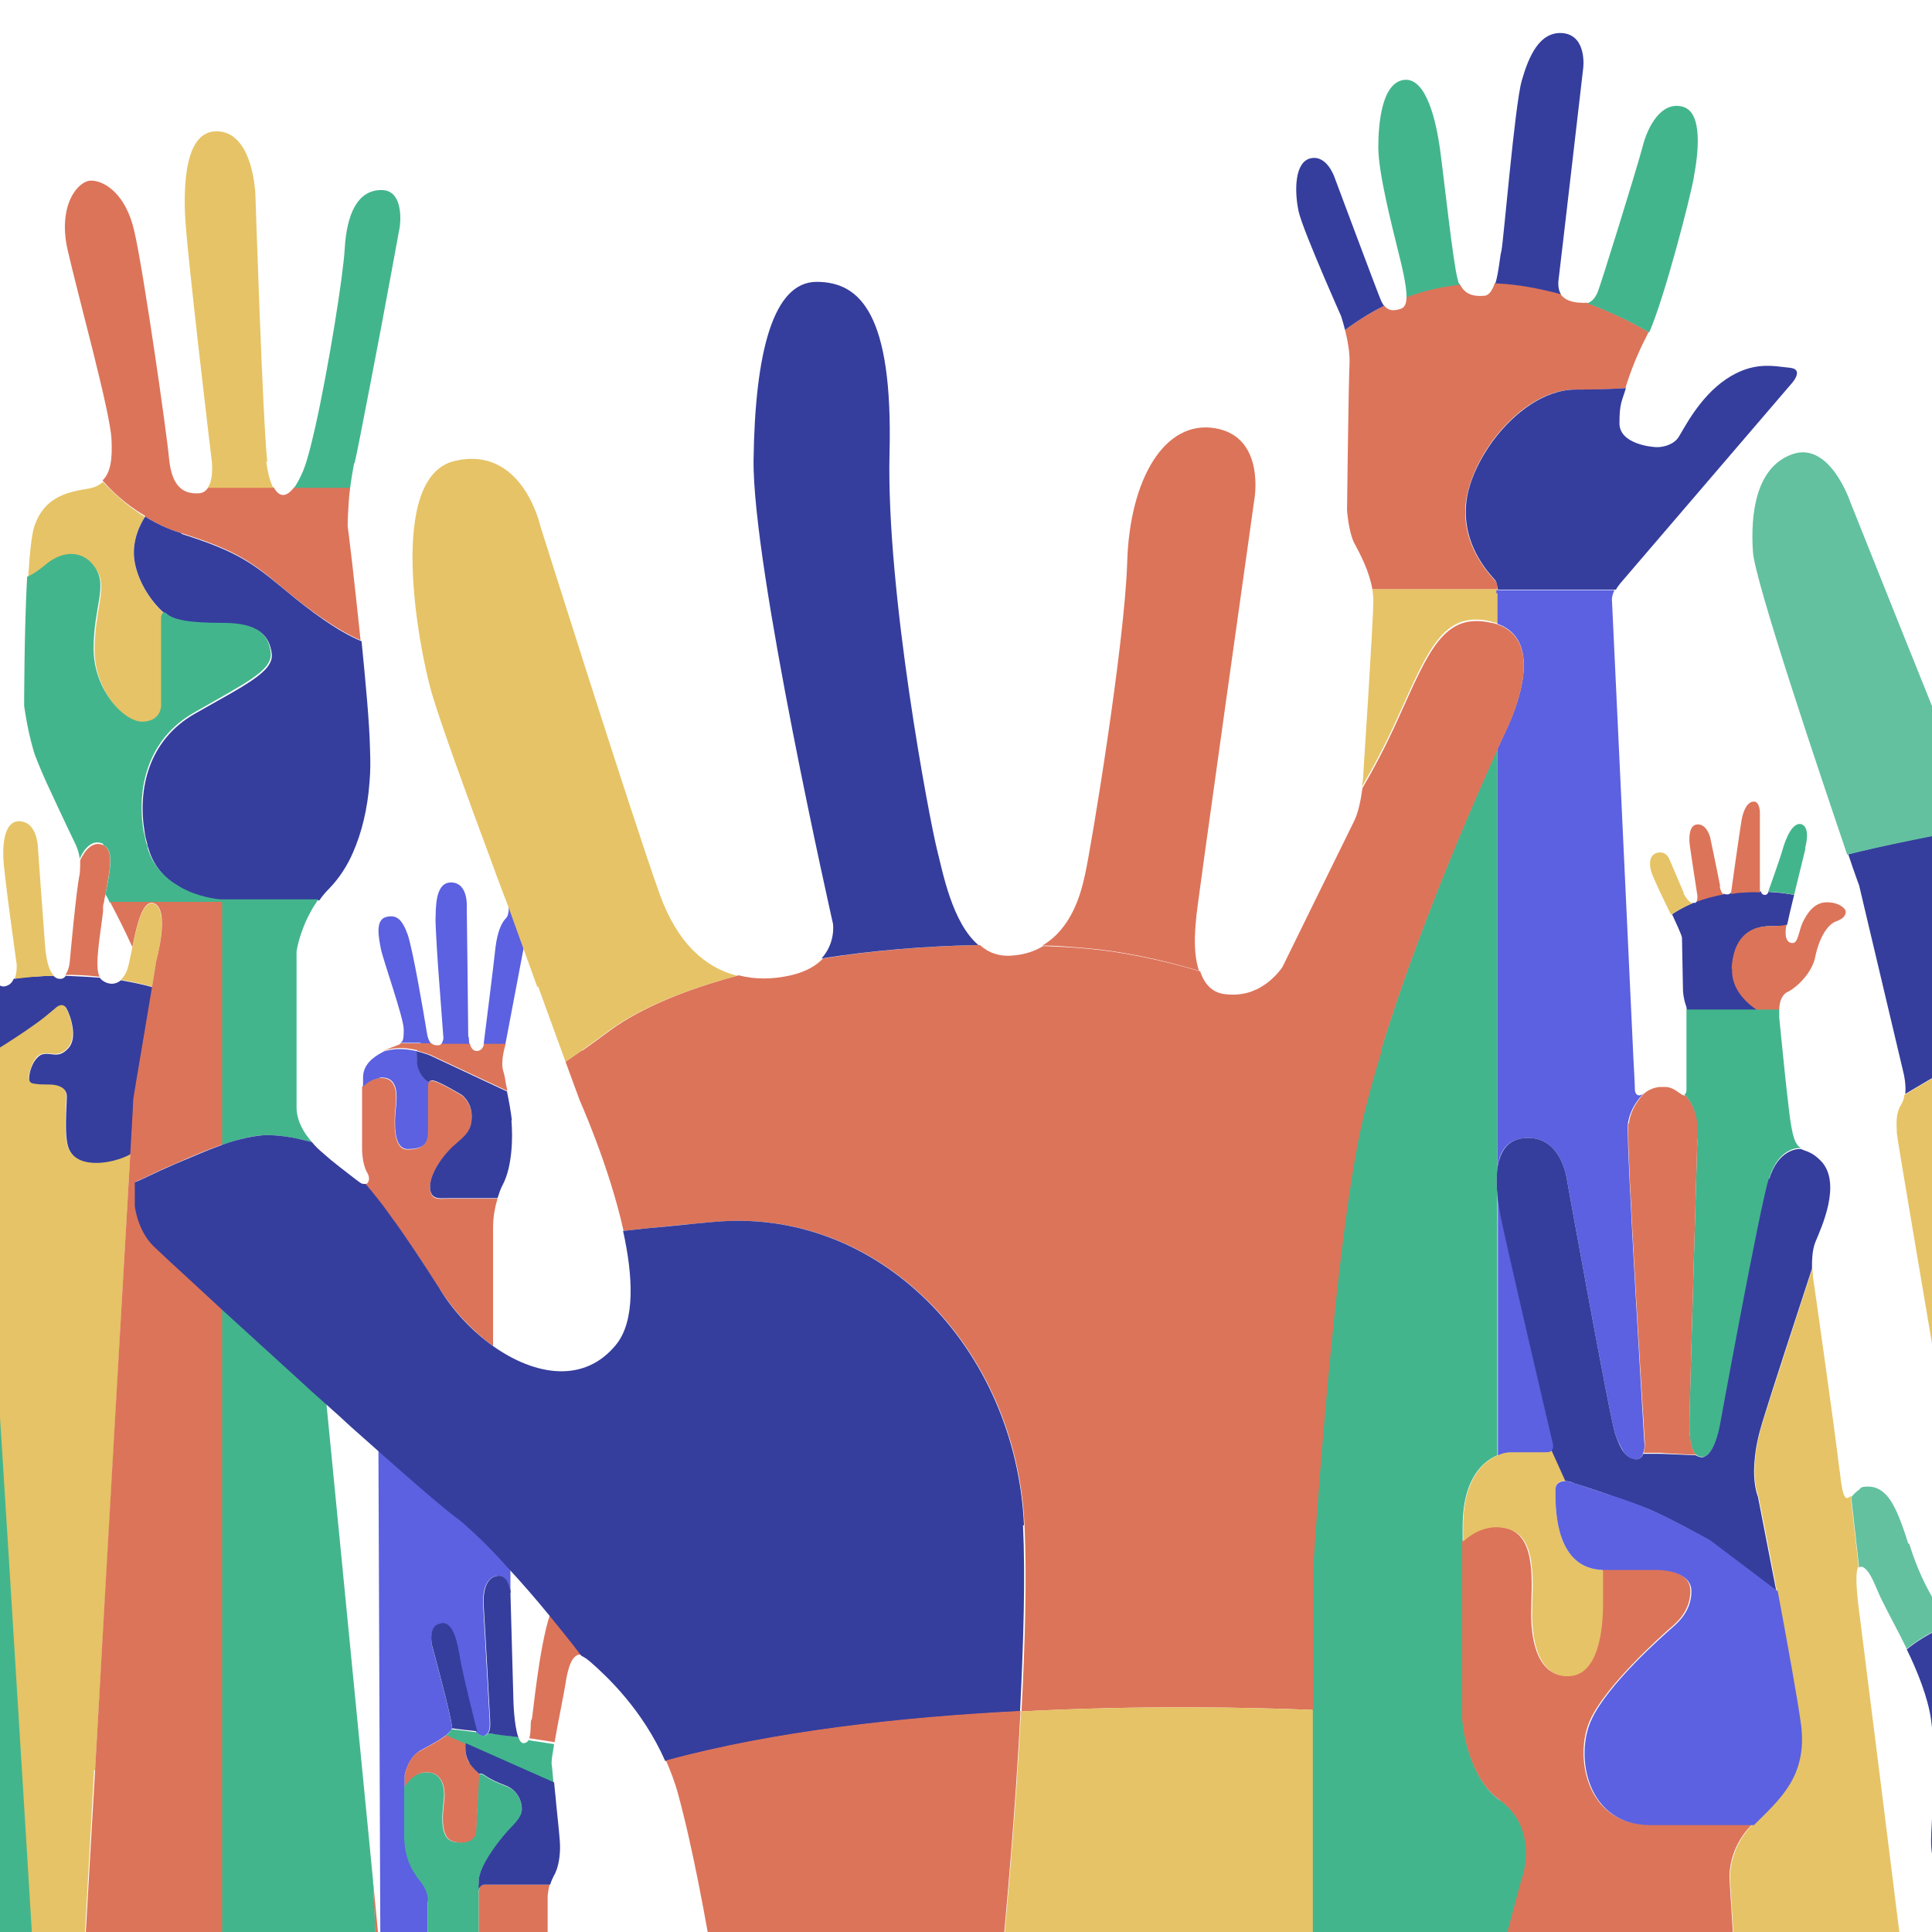 <?xml version="1.0" encoding="UTF-8"?> <svg xmlns="http://www.w3.org/2000/svg" width="756" height="756" viewBox="0 0 756 756" fill="none"><path d="M37.213 692.803C41.873 612.973 48.281 498.18 50.999 451.369C47.31 453.506 40.903 454.866 37.602 454.866C34.301 454.866 28.67 453.894 26.728 449.233C24.787 444.571 25.951 432.528 25.951 428.838C25.951 425.148 22.068 424.176 18.961 424.176C15.855 424.176 15.661 424.176 14.107 423.982C12.554 423.788 11.195 423.205 11.195 421.846C11.195 420.486 12.165 416.795 13.719 414.465C14.495 413.299 15.466 412.522 16.631 412.328C20.126 411.551 22.845 414.076 26.534 409.997C30.417 405.724 27.311 396.983 25.757 394.264C24.204 391.545 21.291 394.458 21.291 394.458C18.961 396.595 16.243 398.732 13.136 400.868C3.622 407.861 -8.222 414.853 -12.3 416.99C-9.581 436.607 -6.086 472.152 -4.921 483.807C-3.756 496.626 9.835 715.723 13.331 773.217H32.359C32.359 772.051 32.359 770.497 32.553 768.555C33.33 755.541 34.883 727.377 36.825 692.609L37.213 692.803Z" fill="#E6C366"></path><path d="M586.906 704.457C573.703 694.939 572.343 672.797 572.343 672.797V597.434C572.343 578.204 580.693 571.6 585.935 569.464V467.49C585.547 464.188 585.547 460.498 585.935 457.002V293.067C576.615 313.462 554.286 365.129 540.306 410.968C536.034 424.759 532.539 438.161 530.403 450.009C520.306 505.755 513.51 612.778 513.51 612.778V773.022H585.547C590.013 756.318 595.255 736.894 596.032 733.981C597.585 728.931 600.11 713.78 586.906 704.263V704.457Z" fill="#43B58D"></path><path d="M583.605 243.344C584.382 243.344 585.159 243.732 585.935 243.927V231.884C585.935 231.884 585.935 231.301 585.935 230.524H537.005C537.199 232.078 537.393 233.438 537.393 234.992C537.393 243.15 533.51 302.003 533.51 302.003C533.51 302.003 533.51 304.528 532.927 307.83C537.005 300.837 542.053 291.514 547.102 280.248C558.946 254.027 564.771 238.876 583.411 243.15L583.605 243.344Z" fill="#E6C366"></path><path d="M585.159 227.416C584.382 226.057 571.955 214.985 573.508 197.31C574.285 189.735 578.169 180.411 584.188 172.253C592.343 161.376 603.993 152.441 616.42 152.441C628.847 152.441 630.594 152.247 636.031 151.859C637.973 145.449 640.885 138.068 644.38 131.464C644.574 131.076 644.768 130.493 645.157 129.91C639.914 126.802 631.371 122.335 620.886 118.45C620.303 118.45 619.527 118.645 618.75 118.45C616.42 118.45 612.342 117.868 610.595 114.954C602.634 112.818 594.09 111.069 584.964 110.681C583.994 113.4 582.829 115.537 580.887 115.731C576.421 116.12 573.12 115.148 571.178 111.069C563.606 111.846 556.616 113.594 550.402 115.925C550.402 118.45 549.82 120.198 548.266 120.781C544.966 121.947 543.024 121.364 541.665 119.616C539.335 120.781 537.199 121.947 535.257 123.112C531.956 125.054 528.85 127.191 526.325 129.133C527.296 133.018 528.267 138.068 528.073 142.341C527.684 149.916 527.102 199.64 527.102 199.64C527.102 199.64 527.685 208.575 530.209 213.043C532.345 216.927 535.84 223.726 537.005 230.524H585.935C585.935 229.358 585.741 227.999 585.159 227.222V227.416Z" fill="#DC745A"></path><path d="M662.826 69.115C664.38 60.958 666.71 43.865 658.36 41.728C650.205 39.592 644.768 49.109 642.633 57.85C640.303 66.59 626.322 111.653 625.157 114.372C624.186 116.509 623.022 118.063 621.08 118.645C631.565 122.53 640.108 126.997 645.351 130.105C651.37 116.314 661.467 77.273 662.826 69.31V69.115Z" fill="#43B58D"></path><path d="M609.818 109.904C610.789 102.135 619.526 26.577 619.526 26.577C619.526 26.577 621.08 14.146 611.76 12.981C602.44 12.009 598.168 22.11 595.449 31.627C592.731 41.145 588.265 95.336 587.489 98.25C586.906 100.192 586.518 106.408 585.158 110.875C594.284 111.264 602.828 113.012 610.789 115.148C610.012 113.789 609.624 112.235 609.818 109.71V109.904Z" fill="#353E9D"></path><path d="M570.402 109.321C568.654 103.494 564.771 67.367 563.412 57.849C562.052 48.331 558.363 30.462 549.626 31.239C540.888 32.016 539.335 47.749 539.335 57.655C539.335 67.561 544.577 87.955 546.907 97.473C548.461 103.688 550.402 111.458 550.402 116.314C556.616 113.983 563.606 112.235 571.178 111.458C570.79 110.875 570.596 110.098 570.402 109.321Z" fill="#43B58D"></path><path d="M541.665 119.81C541.276 119.227 540.888 118.645 540.5 117.868C539.141 114.76 522.248 69.503 522.248 69.503C522.248 69.503 519.335 60.569 512.928 61.928C506.52 63.288 506.52 74.748 508.073 82.323C508.85 86.402 513.899 98.444 518.17 108.545C521.665 116.702 524.772 123.695 524.772 123.695C524.772 123.695 525.549 126.026 526.325 129.133C528.85 127.191 531.762 125.249 535.257 123.112C537.199 121.947 539.335 120.781 541.665 119.616V119.81Z" fill="#353E9D"></path><path d="M585.935 232.077V244.12C601.663 249.559 596.809 270.342 588.654 287.24C587.877 288.794 587.1 290.736 585.935 293.067V457.002C586.712 450.98 589.43 445.93 596.42 445.347C610.983 443.988 613.119 461.469 613.119 461.469C613.119 461.469 630.206 556.45 632.148 561.5C633.118 564.025 634.283 566.356 635.448 568.298C636.808 570.046 638.361 571.212 640.303 571.017C641.856 571.017 642.633 569.852 643.021 568.492C643.798 566.55 643.409 564.025 643.409 564.025C643.409 564.025 636.225 446.901 637.002 439.715C637.973 432.528 643.215 427.866 643.215 427.866C640.885 429.614 639.72 428.061 639.72 426.118C639.72 424.176 639.526 421.262 639.138 413.687C637.196 371.344 630.788 235.379 630.788 235.379C630.788 235.379 630.4 233.631 631.759 230.912H585.547C585.547 231.689 585.547 232.272 585.547 232.272L585.935 232.077Z" fill="#5B61E0"></path><path d="M584.382 172.253C578.363 180.411 574.285 189.734 573.702 197.31C572.149 214.985 584.576 226.056 585.353 227.416C585.741 228.193 585.935 229.747 586.129 230.718H632.342C632.73 229.941 633.312 229.164 634.089 228.193C637.584 224.114 700.689 150.499 700.689 150.499C700.689 150.499 706.514 144.478 700.301 143.895C694.087 143.312 686.126 141.176 675.447 148.362C664.768 155.549 658.749 168.174 656.807 171.088C654.865 174.001 650.982 174.973 648.458 174.973C645.933 174.973 633.701 173.613 633.701 165.649C633.701 157.686 634.672 157.103 636.225 151.859C630.788 152.247 624.187 152.441 616.614 152.441C604.381 152.441 592.537 161.376 584.382 172.253Z" fill="#353E9D"></path><path d="M604.769 568.492C606.129 568.492 606.905 568.104 607.294 567.715C607.294 567.715 607.488 567.327 607.682 567.327C608.265 566.162 607.682 564.608 607.682 564.608C607.682 564.608 588.071 481.087 587.1 474.677C586.906 473.123 586.518 470.598 586.129 467.684V569.658C588.653 568.687 590.595 568.492 590.595 568.492H604.769Z" fill="#5B61E0"></path><path d="M171.967 504.201C177.598 513.136 184.976 520.906 192.937 526.733V481.282C192.937 479.339 192.937 476.426 193.714 472.929C193.908 471.764 194.296 470.404 194.685 469.045H174.879C172.161 469.045 168.278 470.016 168.278 464.577C168.278 459.139 173.326 452.146 177.792 448.262C182.258 444.377 184.588 442.629 184.588 436.996C184.588 431.363 180.705 428.644 180.705 428.644C180.705 428.644 172.355 423.594 169.637 423.011C168.472 422.817 167.889 423.011 167.695 423.594C167.307 424.177 167.307 425.148 167.307 425.148V442.435C167.307 447.485 165.753 449.816 159.346 449.816C152.938 449.816 154.492 435.831 154.88 432.334C155.074 429.032 155.657 422.234 149.832 421.846C149.443 421.846 148.861 421.846 148.278 421.846C145.172 422.234 143.036 423.788 141.677 425.342V449.621C141.677 449.621 141.677 455.448 143.618 458.75C144.977 460.887 144.395 463.024 143.036 463.412C146.142 467.102 149.249 471.181 152.744 475.843C158.763 484.001 165.171 493.518 171.967 504.396V504.201Z" fill="#DC745A"></path><path d="M163.229 411.163C166.142 411.94 168.277 412.717 168.277 412.717L198.568 426.896C198.179 425.148 197.791 423.4 197.597 421.846C197.403 420.68 197.014 419.515 196.82 418.738C195.849 414.853 197.791 408.832 197.791 408.832V408.249H189.442C189.248 409.415 188.665 410.774 187.306 411.163C185.753 411.551 184.393 410.774 183.811 408.249H172.937C172.549 408.638 172.161 409.026 171.578 409.026C170.607 409.026 169.637 409.026 168.86 408.249H164.782C164.782 408.249 164.782 408.249 164.588 408.249H156.821C156.433 408.638 156.045 408.832 155.462 409.026C154.686 409.415 152.55 409.997 150.22 411.163C150.608 411.163 150.996 410.969 151.385 410.774C155.656 409.609 160.122 410.192 163.423 410.969L163.229 411.163Z" fill="#DC745A"></path><path d="M204.976 370.568L198.956 353.864C198.956 353.864 199.539 357.748 197.985 359.302C196.238 361.05 194.685 364.546 193.908 370.568C193.325 376.395 189.442 407.084 189.442 407.084C189.442 407.084 189.442 407.667 189.248 408.444H197.791L204.976 370.568Z" fill="#5B61E0"></path><path d="M164.588 408.249H164.976H168.666C167.889 407.472 167.306 406.112 166.918 403.393C165.947 397.372 161.676 372.121 159.54 365.711C157.21 359.301 154.88 357.748 150.802 358.913C146.725 360.273 148.278 367.265 149.055 371.344C149.831 375.423 157.986 398.343 157.986 402.81C157.986 407.278 157.598 407.472 156.627 408.055H164.394H164.588V408.249Z" fill="#5B61E0"></path><path d="M183.229 405.724C183.229 401.063 182.646 355.223 182.646 355.223C182.646 355.223 183.423 345.705 176.821 345.317C170.025 344.929 170.607 355.806 170.413 359.885C170.413 361.439 170.802 369.208 171.384 377.754C172.355 390.962 173.52 406.307 173.52 406.307C173.52 406.307 173.326 407.666 172.743 408.443H183.617C183.617 407.666 183.423 406.695 183.423 405.724H183.229Z" fill="#5B61E0"></path><path d="M148.472 421.651C149.055 421.651 149.637 421.651 150.026 421.651C155.851 422.04 155.268 428.838 155.074 432.14C154.686 435.636 152.938 449.621 159.54 449.621C166.142 449.621 167.501 447.29 167.501 442.24V424.953C167.501 424.953 167.501 423.982 167.889 423.399C166.142 422.623 164.006 420.68 163.423 416.407C163.035 414.076 163.035 412.522 163.229 411.357C159.928 410.58 155.462 409.997 151.191 411.163C150.802 411.163 150.414 411.357 150.026 411.551C150.026 411.551 149.831 411.551 149.637 411.745C145.948 413.688 142.065 416.601 142.065 421.651V425.342C143.424 423.788 145.56 422.234 148.666 421.846L148.472 421.651Z" fill="#5B61E0"></path><path d="M200.316 438.549C199.927 435.053 199.151 430.78 198.374 427.089L168.083 412.91C168.083 412.91 166.142 412.133 163.035 411.356C163.035 412.522 163.035 414.27 163.229 416.406C164.006 420.68 166.142 422.622 167.695 423.399C168.083 423.01 168.666 422.622 169.637 422.816C172.355 423.399 180.704 428.449 180.704 428.449C180.704 428.449 184.588 431.168 184.588 436.801C184.588 442.434 182.258 444.182 177.792 448.067C173.326 451.951 168.278 459.138 168.278 464.382C168.278 469.627 172.161 468.85 174.879 468.85H194.685C195.267 467.102 195.85 465.159 196.821 463.411C200.51 456.225 200.704 444.959 200.121 438.355L200.316 438.549Z" fill="#353E9D"></path><path d="M227.499 411.162C225.363 412.716 223.227 414.076 221.286 415.435L226.917 430.78C226.917 430.78 238.373 456.225 244.004 481.67C247.304 481.281 250.799 480.893 254.683 480.504C261.867 479.727 270.022 478.95 279.148 478.173C344.195 471.958 397.785 527.703 400.892 596.851C401.863 617.051 401.086 643.079 399.727 669.689C447.299 667.164 490.016 668.135 513.899 669.106V612.972C513.899 612.972 520.695 505.755 530.791 450.203C532.927 438.355 536.422 424.953 540.694 411.162C530.015 405.141 512.345 395.623 490.987 387.466C487.88 388.825 483.997 389.602 479.337 389.019C474.094 388.437 471.181 384.746 469.628 380.085C454.483 375.617 438.367 372.121 422.251 370.956C417.591 370.567 412.931 370.373 408.271 370.179C404.97 372.121 401.281 373.481 396.62 373.869C391.184 374.452 386.912 372.898 383.417 369.79C362.835 370.179 341.865 371.927 322.06 375.035C319.535 377.754 315.458 380.279 309.439 381.639C302.643 383.192 295.653 383.387 289.051 381.639C268.663 387.077 250.994 394.264 238.761 403.199C234.878 406.112 231.383 408.637 228.082 410.968L227.499 411.162Z" fill="#DC745A"></path><path d="M399.533 669.689C397.591 707.565 394.096 746.995 391.572 773.411H513.704V669.107C489.822 668.136 447.104 667.164 399.533 669.689Z" fill="#E6C366"></path><path d="M-12.106 417.184C-12.882 411.94 -13.465 407.861 -14.047 405.724C-14.63 403.199 -15.406 400.091 -16.377 396.595C-17.154 393.681 -17.931 390.574 -18.901 387.466C-21.232 379.114 -23.562 370.956 -24.532 368.431C-26.28 363.769 -28.804 355.806 -28.804 348.23C-28.804 340.655 -22.785 341.821 -20.455 344.346C-20.067 344.734 -19.678 345.511 -19.096 346.677C-16.766 351.144 -12.688 360.079 -10.941 363.964C-11.717 359.885 -12.3 355.417 -12.3 353.863C-12.3 352.309 -14.241 315.016 -14.824 301.808C-14.824 298.895 -15.018 297.341 -15.018 297.341C-15.018 297.341 -14.824 294.816 -13.853 292.485H-42.202V332.109L-43.949 499.734L-44.726 572.572V575.485C-33.658 592.578 -19.678 614.527 -18.707 625.598C-17.154 641.137 -52.687 707.177 -59.094 720.19C-59.289 720.773 -59.677 721.162 -59.677 721.55C-62.395 727.571 -62.007 755.347 -61.619 771.663C-61.619 772.245 -61.619 772.828 -61.619 773.411H13.525C10.03 715.917 -3.368 496.82 -4.727 484.001C-5.892 472.347 -9.387 436.802 -12.106 417.184Z" fill="#43B58D"></path><path d="M-18.901 387.466C-18.125 390.574 -17.154 393.681 -16.377 396.595C-15.406 400.091 -14.63 403.199 -14.047 405.724C-13.465 407.861 -12.882 411.939 -12.106 417.184C-8.028 414.853 3.816 407.861 13.331 401.062C16.437 398.926 19.156 396.595 21.486 394.653C21.486 394.653 24.204 391.739 25.952 394.458C27.505 397.178 30.612 406.112 26.728 410.191C22.845 414.465 20.321 411.745 16.826 412.522C15.661 412.716 14.69 413.688 13.913 414.659C12.165 416.99 11.389 420.292 11.389 422.04C11.389 423.788 12.554 423.982 14.301 424.176C15.855 424.371 17.602 424.371 19.156 424.371C22.262 424.371 26.146 425.342 26.146 429.032C26.146 432.723 24.981 444.765 26.922 449.427C28.864 454.089 33.718 455.06 37.796 455.06C41.873 455.06 47.504 453.7 51.194 451.563C51.97 438.161 52.358 430.392 52.358 430.392C52.358 430.003 57.019 401.645 59.737 386.301C55.659 385.135 51.582 384.358 47.31 383.581C44.98 385.524 42.068 385.329 39.737 383.387C39.543 383.193 39.349 382.998 39.155 382.61C34.689 382.222 30.223 382.027 25.757 381.833C25.175 382.61 24.398 383.193 23.233 382.998C22.262 382.998 21.486 382.416 20.903 381.833C18.185 381.833 15.466 382.027 12.748 382.222C10.224 382.222 7.7 382.61 5.37 382.998C4.787 384.358 3.816 385.524 2.069 385.912C0.71 386.3 -0.65 385.524 -2.009 383.97C-8.416 384.941 -13.465 386.106 -17.154 387.077C-17.931 387.077 -18.513 387.466 -19.096 387.66L-18.901 387.466Z" fill="#353E9D"></path><path d="M40.32 356.777C40.32 356.388 40.32 356 40.32 355.611C40.32 354.834 40.32 353.863 40.708 353.086C40.708 352.115 41.097 350.95 41.291 349.978C42.65 341.821 44.98 332.886 40.514 330.749C36.243 328.807 33.136 332.886 31.388 336.576C31.388 338.13 31.388 340.072 31.194 342.015C29.835 347.842 27.311 376.2 27.311 376.2C27.311 376.2 27.117 379.502 25.563 381.444C29.835 381.444 34.301 381.639 38.961 382.221C36.825 378.142 39.349 365.323 40.32 356.777Z" fill="#DC745A"></path><path d="M20.903 381.639C18.961 379.502 17.991 375.035 17.602 369.596C17.02 362.409 14.884 332.303 14.884 332.303C14.884 332.303 14.884 325.505 11.195 322.591C10.418 322.009 9.447 321.62 8.476 321.426C2.069 320.455 1.098 329.001 1.292 335.411C1.486 341.82 6.535 377.365 6.535 377.365C6.535 377.365 6.729 380.473 5.758 382.998C8.088 382.804 10.612 382.416 13.136 382.221C15.661 382.027 18.379 381.833 21.291 381.833L20.903 381.639Z" fill="#E6C366"></path><path d="M47.116 383.387C51.194 383.97 55.271 384.941 59.543 386.107C60.514 380.28 61.096 376.395 61.096 376.395C61.096 376.395 66.533 356.195 60.319 353.669C55.854 351.921 53.523 362.41 51.776 370.762C50.999 374.453 50.417 377.56 49.834 379.308C49.252 381.056 48.281 382.416 47.31 383.387H47.116Z" fill="#E6C366"></path><path d="M187.695 738.837C187.5 739.226 187.306 739.808 187.306 740.78C187.306 740.78 187.306 741.168 187.306 741.556C187.306 745.635 187.306 762.145 187.306 773.411H214.296V742.528C214.296 742.528 214.296 740.197 215.072 737.478H189.248C189.248 737.478 188.083 737.477 187.5 738.643L187.695 738.837Z" fill="#DC745A"></path><path d="M207.888 672.991C207.5 673.574 207.888 677.847 207.111 680.178L212.16 680.955L217.014 681.732C218.373 673.768 220.703 662.697 221.286 658.812C222.062 653.568 223.81 645.993 228.082 647.741C223.81 642.302 219.538 636.864 215.266 631.619C210.801 645.022 208.471 672.02 208.082 672.797L207.888 672.991Z" fill="#DC745A"></path><path d="M167.501 744.082C167.501 744.082 168.083 742.139 166.53 739.031C166.142 738.06 165.365 737.089 164.588 735.924C160.705 730.874 158.375 725.823 158.375 718.248V694.552C158.375 694.552 159.54 688.336 163.812 685.423C163.812 685.423 164.2 685.228 164.394 685.034C167.501 683.286 171.773 681.149 174.491 679.013C175.656 678.042 176.433 677.265 176.821 676.488C176.821 676.293 176.821 675.905 176.821 675.711C176.821 672.603 169.054 644.051 169.054 644.051C169.054 644.051 167.501 635.893 172.355 635.504C176.044 635.116 178.18 639.777 179.345 647.547C180.704 655.316 186.141 677.07 186.335 677.847C186.335 677.847 188.471 680.178 190.219 678.819C190.219 678.819 190.607 678.43 190.801 678.236C191.966 676.682 191.578 673.574 191.578 672.797C191.578 672.02 189.054 627.929 189.054 627.929C189.054 627.929 188.277 618.606 193.519 616.858C197.791 615.498 199.345 619.965 199.733 623.267V613.944C194.296 608.311 189.636 603.455 185.753 599.765C183.034 597.24 180.704 595.103 178.763 593.744C175.073 591.024 167.501 584.615 157.986 576.263C154.88 573.543 151.579 570.63 148.084 567.522L148.861 768.167L149.443 773.411H167.307V744.082H167.501Z" fill="#5B61E0"></path><path d="M187.306 741.556C187.306 741.168 187.306 740.779 187.306 740.779C187.306 740.003 187.306 739.226 187.695 738.837C187.5 738.06 187.306 737.283 187.306 736.506C187.306 730.485 195.073 720.968 197.597 717.86C200.121 714.946 204.199 712.033 204.199 708.148C204.199 704.263 202.063 700.379 198.18 699.019C194.296 697.465 191.966 696.494 189.83 694.94C188.471 693.969 187.695 694.163 187.5 694.357L187.306 694.552C187.306 694.552 186.53 714.169 186.141 716.889C185.947 719.414 182.84 721.939 177.209 720.579C171.384 719.025 173.326 707.954 173.714 703.681C174.103 699.407 172.938 692.803 165.948 693.58C165.365 693.58 164.588 693.775 164.006 693.969C161.093 694.94 159.152 697.271 158.181 699.213V718.442C158.181 726.018 160.511 731.262 164.394 736.118C165.365 737.283 165.948 738.254 166.336 739.226C167.889 742.333 167.307 744.276 167.307 744.276V773.605H187.306C187.306 762.339 187.306 746.024 187.306 741.751V741.556Z" fill="#43B58D"></path><path d="M172.355 635.309C167.307 635.892 169.054 643.856 169.054 643.856C169.054 643.856 176.821 672.408 176.821 675.516C176.821 678.624 176.821 676.099 176.821 676.293C179.733 676.681 183.034 677.07 186.724 677.458C186.529 676.681 180.898 654.927 179.733 647.158C178.374 639.388 176.433 634.727 172.743 635.115L172.355 635.309Z" fill="#353E9D"></path><path d="M207.111 680.372C206.723 681.343 206.14 681.926 204.975 682.12C204.004 682.12 203.422 681.343 202.839 679.789C198.956 679.206 194.879 678.624 190.995 678.235C190.995 678.235 190.607 678.624 190.413 678.818C188.665 680.178 186.529 677.847 186.529 677.847C183.034 677.458 179.539 676.876 176.627 676.681C176.238 677.458 175.462 678.429 174.297 679.206L182.063 682.703L216.625 698.047C216.237 694.163 216.043 691.249 215.849 690.278C215.849 690.084 215.849 689.695 215.849 689.501C215.849 687.947 216.431 685.422 216.82 682.508L211.965 681.731L206.917 680.955L207.111 680.372Z" fill="#43B58D"></path><path d="M199.927 623.267C199.344 619.965 197.985 615.498 193.714 616.857C188.471 618.411 189.248 627.929 189.248 627.929C189.248 627.929 191.772 671.826 191.772 672.797C191.772 673.768 192.16 676.682 190.995 678.236C195.073 678.818 199.15 679.401 202.839 679.789C201.092 675.128 200.898 665.222 200.898 665.222L199.733 623.073L199.927 623.267Z" fill="#353E9D"></path><path d="M163.812 685.422C159.54 688.142 158.375 694.551 158.375 694.551V699.213C159.54 697.271 161.287 695.134 164.2 693.969C164.782 693.774 165.365 693.58 166.142 693.58C172.938 692.803 174.297 699.407 173.908 703.68C173.52 707.953 171.578 719.025 177.403 720.579C183.229 722.133 186.141 719.413 186.335 716.888C186.529 714.363 187.5 694.551 187.5 694.551C187.5 694.551 187.5 694.551 187.694 694.357C186.724 693.386 185.364 692.026 183.811 690.084C181.869 687.559 182.063 684.063 182.452 682.509L174.685 679.013C171.967 681.149 167.695 683.286 164.588 685.034C164.588 685.034 164.2 685.228 164.006 685.422H163.812Z" fill="#DC745A"></path><path d="M183.617 689.89C184.976 691.832 186.529 693.192 187.5 694.163C187.888 693.969 188.471 693.775 189.83 694.746C191.966 696.3 194.296 697.271 198.179 698.825C202.063 700.379 204.199 704.263 204.199 707.954C204.199 711.644 200.121 714.558 197.597 717.666C195.073 720.579 187.306 730.291 187.306 736.312C187.306 742.333 187.306 737.866 187.694 738.643C188.277 737.478 189.442 737.478 189.442 737.478H215.266C215.655 736.312 216.043 735.341 216.625 734.176C218.761 730.679 219.15 725.629 219.15 722.716C219.15 719.802 218.373 713.198 217.596 705.429C217.402 702.71 217.014 699.99 216.82 697.465L182.258 682.121C182.063 683.674 181.869 686.977 183.617 689.696V689.89Z" fill="#353E9D"></path><path d="M56.825 202.166C60.902 204.691 65.562 207.021 70.805 208.575C93.134 215.568 98.959 220.229 111.192 230.524C120.512 238.293 131.58 246.451 141.094 250.53C139.929 239.459 138.764 228.581 137.793 220.229C136.822 211.683 136.045 205.856 136.045 205.856C136.045 205.856 136.045 198.863 137.016 190.706H115.075C111.969 194.785 109.25 194.59 107.114 190.706H81.484C80.707 192.065 79.348 193.036 77.601 193.036C70.416 193.425 67.115 188.763 66.145 179.44C65.368 170.117 56.048 105.242 52.553 90.48C49.252 75.719 40.709 70.668 35.66 70.668C30.612 70.668 22.651 79.992 26.34 97.279C30.223 114.566 43.233 161.376 43.621 171.865C44.009 179.052 43.427 184.879 40.126 187.986C43.427 191.871 49.058 197.31 56.63 201.777L56.825 202.166Z" fill="#DC745A"></path><path d="M37.796 222.949C42.262 229.941 37.019 238.293 37.019 254.415C37.019 270.536 49.058 283.356 56.436 282.967C63.815 282.579 63.426 276.363 63.426 276.363V242.567C63.426 241.207 64.009 240.624 64.397 240.236C58.572 234.991 53.523 226.639 52.553 219.064C51.582 210.906 55.077 204.691 56.824 202.36C49.252 197.698 43.815 192.26 40.32 188.569C38.767 189.929 36.825 190.9 34.107 191.289C25.175 192.648 17.214 195.173 13.525 205.662C12.36 208.964 11.583 216.928 11.001 226.445C12.554 225.862 14.884 224.503 18.379 221.589C25.369 215.762 33.33 216.151 37.796 223.143V222.949Z" fill="#E6C366"></path><path d="M70.805 208.576C65.562 207.022 60.902 204.691 56.825 202.166C55.271 204.497 51.582 210.906 52.553 218.87C53.524 226.445 58.378 234.797 64.397 240.042C64.785 240.042 64.98 240.042 64.98 240.042C67.892 242.955 74.106 244.12 87.697 244.12C101.289 244.12 105.367 248.588 106.338 255.775C107.114 262.767 96.435 267.817 76.241 279.277C58.184 289.571 53.718 308.606 56.63 325.893C56.825 327.253 57.213 328.807 57.601 330.167C57.601 330.943 57.989 331.526 58.184 332.303C60.319 339.49 64.98 344.151 70.222 347.065C71.387 347.842 72.746 348.425 73.911 349.007C80.513 351.921 86.727 352.309 86.727 352.309H124.978C126.143 350.561 127.502 349.007 129.055 347.453C132.745 343.569 135.851 338.907 138.181 333.469C141.482 325.893 143.812 316.764 144.589 306.081C144.977 302.003 144.977 297.729 144.783 293.068C144.589 282.967 143.036 266.652 141.482 250.919C131.968 247.034 120.9 238.682 111.58 230.913C99.153 220.618 93.328 215.956 71.193 208.964L70.805 208.576Z" fill="#353E9D"></path><path d="M104.59 180.606C102.843 165.844 99.93 75.913 99.93 75.913C99.93 75.913 99.153 52.799 85.95 51.44C72.941 50.08 71.97 70.086 72.358 83.1C72.746 96.114 82.843 180.217 82.843 180.217C82.843 180.217 83.814 187.21 81.29 190.9H106.92C105.755 188.569 104.784 185.268 104.202 180.606H104.59Z" fill="#E6C366"></path><path d="M138.764 181.188C139.735 177.303 142.065 164.678 144.977 149.916C150.22 122.917 156.433 88.732 156.433 88.732C156.433 88.732 158.569 74.359 149.249 74.359C139.929 74.359 135.657 83.682 134.88 97.473C134.298 107.767 128.667 143.312 123.424 166.815C121.483 175.361 119.735 182.159 117.988 185.655C117.017 187.792 116.046 189.54 115.075 190.9H137.016C137.404 187.792 137.987 184.296 138.57 181.188H138.764Z" fill="#43B58D"></path><path d="M40.514 330.749C44.98 332.692 42.844 341.626 41.291 349.979C41.873 350.95 42.456 351.921 42.844 353.086H86.726V448.067C92.94 445.931 99.153 444.182 104.396 444.182C109.638 444.182 113.133 444.959 117.211 445.736C118.958 446.125 120.512 446.513 122.065 446.902C118.958 443.406 116.24 438.938 116.046 433.694C116.046 433.499 116.046 433.111 116.046 432.917V372.316C116.046 372.316 117.017 364.935 121.677 356.583C122.259 355.417 123.036 354.252 123.813 353.086C124.007 352.698 124.201 352.309 124.589 351.921H86.338C86.338 351.921 80.125 351.532 73.523 348.619C72.358 348.036 70.999 347.453 69.834 346.676C64.785 343.763 59.931 339.101 57.795 331.915C57.795 331.332 57.407 330.555 57.213 329.778C56.824 328.418 56.63 326.865 56.242 325.505C53.329 308.412 57.795 289.183 75.853 278.889C96.046 267.234 106.726 262.379 105.949 255.386C105.172 248.394 100.901 243.732 87.309 243.732C73.717 243.732 67.504 242.567 64.591 239.653C64.591 239.653 64.397 239.653 64.008 239.653C63.62 239.847 63.038 240.43 63.038 241.984V275.781C63.038 275.781 63.426 281.996 56.048 282.385C48.669 282.773 36.631 269.954 36.631 253.832C36.631 237.711 42.067 229.553 37.407 222.366C32.941 215.374 24.98 214.985 17.991 220.812C14.495 223.726 12.165 225.085 10.612 225.668C9.447 247.034 9.447 276.169 9.447 276.169C9.447 276.169 10.612 285.104 12.942 293.068C13.33 294.622 13.913 296.175 14.495 297.535C15.66 300.449 17.602 305.11 19.932 309.966C24.398 319.678 29.641 330.555 29.641 330.555C29.641 330.555 30.806 332.886 31.194 335.994C32.941 332.109 36.048 328.224 40.32 330.167L40.514 330.749Z" fill="#43B58D"></path><path d="M145.948 735.729L147.501 773.41H149.637L149.055 767.972L145.948 735.729Z" fill="#DC745A"></path><path d="M66.727 493.518C63.232 490.411 60.902 488.08 60.125 487.303C53.912 481.087 52.941 471.764 52.941 471.764V462.441C56.436 461.081 61.29 458.362 67.504 455.837C68.086 455.643 68.669 455.254 69.251 455.06C74.882 452.535 80.901 450.01 86.921 447.873V352.892H43.038C45.951 358.331 49.252 364.935 51.776 370.568C53.523 362.021 55.853 351.727 60.319 353.475C66.727 356 61.096 376.201 61.096 376.201C61.096 376.201 60.514 380.085 59.543 385.912C57.018 401.257 52.164 429.615 52.164 430.004C52.164 430.392 51.776 437.967 50.999 451.175C48.281 498.18 41.679 612.779 37.213 692.609C35.272 727.377 33.524 755.347 32.941 768.555C32.941 770.303 32.941 771.857 32.747 773.217H87.115V511.971C78.96 504.396 71.775 497.986 67.115 493.518H66.727Z" fill="#DC745A"></path><path d="M127.502 548.875C124.201 545.767 120.706 542.854 117.405 539.746C106.726 530.034 96.047 520.323 86.921 511.97V773.216H147.696L145.948 735.535L127.696 548.875H127.502Z" fill="#43B58D"></path><path d="M400.698 596.851C397.591 527.704 344 471.958 278.954 478.174C269.828 478.951 261.867 479.922 254.489 480.505C250.799 480.893 247.11 481.282 243.809 481.67C247.693 499.151 248.663 516.827 241.091 526.15C228.664 541.494 209.441 538.387 192.937 526.733C184.782 520.906 177.403 513.136 171.967 504.201C165.171 493.518 158.763 483.807 152.744 475.649C149.443 470.987 146.142 466.908 143.035 463.218C142.453 463.412 141.87 463.218 141.288 463.024C140.123 462.247 136.628 459.527 133.133 456.808C130.609 454.866 128.279 452.923 126.337 451.175C124.978 450.01 123.424 448.65 122.065 446.902C120.512 446.514 118.959 446.125 117.211 445.737C113.133 444.765 108.473 444.183 104.396 444.183C100.318 444.183 92.94 445.737 86.726 448.067C80.707 450.204 74.688 452.923 69.057 455.254C68.475 455.448 67.892 455.837 67.309 456.031C61.29 458.556 56.242 461.275 52.747 462.635V471.958C52.747 471.958 53.718 481.282 59.931 487.497C60.708 488.274 63.038 490.411 66.533 493.713C71.387 498.18 78.377 504.59 86.532 512.165C95.658 520.517 106.338 530.229 117.017 539.941C120.318 543.048 123.813 546.156 127.114 549.07C130.609 552.177 134.104 555.285 137.405 558.393C140.9 561.501 144.395 564.608 147.696 567.522C151.191 570.63 154.491 573.543 157.598 576.262C167.112 584.615 174.685 591.024 178.374 593.744C180.316 595.103 182.646 597.24 185.364 599.765C189.442 603.455 194.102 608.311 199.15 613.944C204.199 619.383 209.441 625.404 214.684 631.814C218.956 637.058 223.421 642.497 227.499 647.935C228.082 648.129 228.47 648.518 229.247 648.906C229.829 649.295 230.412 649.878 231.188 650.46C237.402 655.899 251.382 668.913 260.314 689.113C302.837 677.459 353.321 672.02 399.145 669.689C400.504 642.885 401.28 616.858 400.31 596.851H400.698Z" fill="#353E9D"></path><path d="M260.702 689.113C262.449 693.192 264.197 697.659 265.362 702.127C271.187 723.298 276.43 752.822 279.148 768.749C279.342 770.497 279.731 771.857 279.925 773.217H391.378C393.902 746.995 397.397 707.565 399.339 669.495C353.515 671.826 303.031 677.265 260.508 688.919L260.702 689.113Z" fill="#DC745A"></path><path d="M366.718 332.691C363.806 321.231 346.719 231.689 348.078 177.303C349.437 122.917 336.622 110.292 319.535 110.292C302.448 110.292 295.458 138.068 294.876 179.828C294.293 221.589 325.943 361.438 325.943 361.438C325.943 361.438 327.108 368.819 321.477 375.034C341.282 371.927 362.253 370.178 382.834 369.79C372.543 361.049 368.854 341.043 366.718 332.691Z" fill="#353E9D"></path><path d="M585.935 293.261C587.1 290.931 587.877 288.794 588.654 287.434C596.809 270.536 601.663 249.753 585.935 244.314C585.159 244.12 584.382 243.731 583.605 243.731C564.965 239.458 559.14 254.609 547.296 280.83C542.247 292.096 537.199 301.419 533.121 308.412C532.539 312.685 531.568 318.124 529.626 321.814C526.325 328.418 501.86 378.336 501.86 378.336C501.86 378.336 497.977 384.552 490.598 387.66C511.957 395.818 529.82 405.335 540.306 411.356C554.286 365.323 576.615 313.85 585.935 293.456V293.261Z" fill="#DC745A"></path><path d="M210.606 386.106L221.286 415.436C223.227 414.076 225.363 412.716 227.499 411.162C230.8 408.832 234.295 406.307 238.178 403.393C250.411 394.458 267.886 387.272 288.468 381.833C276.236 378.725 265.168 369.402 258.178 349.978C247.498 320.261 211.383 205.662 211.383 205.662C211.383 205.662 204.393 174.002 177.792 180.411C151.191 186.821 163.812 253.249 168.86 270.925C172.161 282.385 183.617 313.851 191.384 334.634C195.461 345.9 198.568 353.863 198.568 353.863L204.587 370.567L210.218 386.106H210.606Z" fill="#E6C366"></path><path d="M469.24 380.085C466.327 371.733 468.075 360.661 468.075 359.107C468.075 356.777 490.792 195.756 490.792 195.756C490.792 195.756 495.452 171.088 475.647 167.592C455.648 164.096 442.056 187.598 441.085 219.841C440.114 252.084 426.911 331.915 424.581 342.209C422.833 350.367 419.144 363.381 407.882 369.985C412.542 369.985 417.202 370.373 421.862 370.762C438.173 371.927 454.289 375.423 469.24 379.891V380.085Z" fill="#DC745A"></path><path d="M664.186 445.736C664.186 445.736 661.079 551.205 661.079 556.061C661.079 560.917 661.079 566.938 663.797 569.269C664.38 569.852 665.156 570.046 666.127 570.046C667.098 570.046 667.486 569.852 668.069 569.269C671.758 566.55 673.311 556.838 673.311 556.838C673.311 556.838 688.651 472.734 692.34 460.886C696.029 449.038 703.796 449.232 703.796 449.232H704.767C702.631 448.067 701.272 445.542 699.913 433.305C699.33 428.06 698.748 423.399 698.359 419.32C697.194 407.86 696.418 400.479 696.224 398.148C696.224 397.566 696.224 397.371 696.224 397.371C696.224 397.371 696.224 396.206 696.224 394.846H659.914C659.914 395.235 659.914 395.623 659.914 396.012C659.914 396.4 659.914 406.695 659.914 415.047C659.914 421.262 659.914 426.701 659.914 426.701C659.914 426.701 659.914 427.866 659.137 428.255C665.545 435.053 663.797 445.347 663.797 445.347L664.186 445.736Z" fill="#43B58D"></path><path d="M719.912 576.068C718.747 566.356 716.223 547.71 713.893 531.2C711.563 514.301 709.427 499.734 709.427 499.734C709.427 499.734 709.427 498.374 709.233 496.237C703.019 515.467 693.893 543.242 690.01 555.673C688.262 561.306 687.291 565.968 686.903 570.047C685.738 580.341 688.068 585.391 688.068 585.391C688.068 585.391 691.563 602.484 695.252 622.296C699.136 642.108 703.213 664.445 704.378 674.545C706.902 694.745 696.223 703.68 685.932 713.78C675.835 723.881 677 735.923 677 735.923L679.331 773.022H745.348L744.766 768.555L736.61 703.098L727.679 632.008C727.679 632.008 725.154 615.109 727.29 612.973L724.184 585.391C722.242 587.139 721.077 586.945 719.912 575.679V576.068Z" fill="#E6C366"></path><path d="M685.932 713.975H645.351C620.497 713.975 615.837 686.976 622.245 672.991C628.652 659.007 650.982 639.389 652.924 637.641C654.865 635.893 661.467 631.231 661.467 622.49C661.467 613.75 647.875 614.138 647.875 614.138H627.487C627.487 614.138 627.099 614.138 626.905 614.138V627.152C626.905 637.252 624.963 654.928 613.701 655.705C602.245 656.287 599.139 643.079 599.139 631.619C599.139 620.16 601.663 601.319 589.624 598.017C581.858 595.88 575.644 599.959 572.149 603.067V672.603C572.149 672.603 573.508 694.746 586.712 704.263C599.915 713.781 597.391 728.931 595.838 733.981C594.867 736.895 589.819 756.318 585.353 773.022H679.136L676.806 735.924C676.806 735.924 675.447 723.881 685.738 713.781L685.932 713.975Z" fill="#DC745A"></path><path d="M608.653 584.226C608.653 583.838 608.653 583.449 608.653 583.061C608.653 579.953 610.789 579.37 612.731 579.565L607.294 567.522C606.905 568.105 606.129 568.299 604.77 568.299H590.595C590.595 568.299 588.654 568.299 586.129 569.464C580.887 571.601 572.537 578.205 572.537 597.434V603.261C575.838 600.153 582.052 596.074 590.013 598.211C602.051 601.319 599.527 620.354 599.527 631.814C599.527 643.274 602.634 656.482 614.09 655.899C625.546 655.316 627.293 637.641 627.293 627.346V614.333C609.041 613.944 608.653 591.607 608.653 584.226Z" fill="#E6C366"></path><path d="M692.146 461.081C688.456 472.929 673.117 557.033 673.117 557.033C673.117 557.033 671.564 566.745 667.875 569.464C667.292 569.853 666.71 570.241 665.933 570.241C665.156 570.241 664.185 569.853 663.603 569.464L649.817 568.881H643.021C642.633 569.853 641.856 571.018 640.303 571.018C638.361 571.018 636.807 570.047 635.448 568.299C634.089 566.551 633.118 564.026 632.148 561.5C630.206 556.45 613.119 461.469 613.119 461.469C613.119 461.469 610.983 443.988 596.42 445.348C589.43 445.931 586.906 451.175 585.935 457.002C585.547 460.498 585.547 464.189 585.935 467.491C586.129 470.404 586.712 472.929 586.906 474.483C587.877 480.893 607.488 564.414 607.488 564.414C607.488 564.414 608.071 565.968 607.488 567.133C607.488 567.133 607.294 567.522 607.1 567.522L612.536 579.564C614.478 579.564 616.226 580.535 616.226 580.535C616.226 580.535 622.633 582.478 629.817 585.003C635.448 586.945 641.468 589.082 645.351 590.636C654.283 594.52 668.845 602.678 668.845 602.678L695.058 622.49C691.175 602.678 687.874 585.586 687.874 585.586C687.874 585.586 685.544 580.535 686.709 570.241C687.097 566.162 688.068 561.5 689.816 555.868C693.699 543.242 702.825 515.467 709.038 496.432C709.038 493.518 709.038 489.245 710.398 485.943C712.728 480.31 720.689 463.217 712.728 454.477C709.038 450.592 706.708 450.592 704.767 449.621H703.796C703.796 449.621 695.835 449.621 692.34 461.275L692.146 461.081Z" fill="#353E9D"></path><path d="M637.196 439.715C636.225 446.902 643.603 564.025 643.603 564.025C643.603 564.025 643.798 566.55 643.215 568.493H650.011C650.011 568.687 663.797 569.27 663.797 569.27C661.079 566.939 661.079 559.946 661.079 556.062C661.079 552.177 664.185 445.736 664.185 445.736C664.185 445.736 665.739 435.636 659.525 428.644C659.525 428.644 659.137 428.644 658.943 428.644C657.584 428.449 655.254 425.536 651.953 425.342C650.982 425.342 650.205 425.342 649.428 425.342C647.293 425.536 645.351 426.313 643.603 427.672C643.603 427.672 638.361 432.334 637.39 439.521L637.196 439.715Z" fill="#DC745A"></path><path d="M645.545 590.635C641.662 588.887 635.643 586.751 630.012 585.003C622.828 582.672 616.42 580.535 616.42 580.535C616.42 580.535 614.673 579.758 612.731 579.564C610.789 579.564 608.653 580.147 608.653 583.06C608.653 585.974 608.653 583.837 608.653 584.226C608.653 591.606 609.042 613.943 627.294 614.332C627.294 614.332 627.682 614.332 627.876 614.332H648.264C648.264 614.332 661.856 614.138 661.856 622.684C661.856 631.23 655.448 635.892 653.312 637.834C651.37 639.583 628.847 659.2 622.633 673.185C616.226 687.17 620.886 714.169 645.74 714.169H686.321C696.418 704.069 707.291 695.134 704.767 674.933C703.408 664.833 699.33 642.496 695.641 622.684L669.428 602.872C669.428 602.872 654.865 594.714 645.934 590.83L645.545 590.635Z" fill="#5B61E0"></path><path d="M677.777 379.114C678.36 367.46 684.379 362.41 692.728 362.41C701.078 362.41 697.777 362.215 699.33 361.827C699.913 359.108 700.884 354.834 702.049 350.173C699.913 349.784 696.612 349.202 691.952 349.007C691.952 349.396 691.369 350.173 690.787 350.173C690.204 350.173 689.428 350.173 689.039 348.813C686.515 348.813 683.797 348.813 680.496 349.007C679.331 349.007 678.36 349.007 677.195 349.396C677.001 349.59 676.612 349.979 676.03 349.979C675.447 349.979 675.253 349.979 674.671 349.784C670.593 350.367 666.904 351.533 663.991 352.698C663.991 352.892 663.603 353.086 663.409 353.281C663.215 353.281 663.02 353.281 662.632 353.281C658.749 354.834 656.03 356.583 654.283 357.748C655.642 360.662 657.972 365.712 658.166 366.877C658.166 368.431 658.555 387.272 658.555 387.272C658.555 387.272 658.555 390.379 659.914 394.07C659.914 394.07 659.914 394.458 660.108 395.041H687.486C683.408 392.128 677.583 386.689 677.972 379.114H677.777Z" fill="#353E9D"></path><path d="M658.943 349.59C658.36 348.231 653.312 336.382 653.312 336.382C653.312 336.382 652.147 332.886 648.652 333.663C645.157 334.44 645.351 338.325 646.128 341.044C646.904 343.763 652.924 356 652.924 356C652.924 356 653.312 356.777 653.895 357.942C655.642 356.777 658.555 355.029 662.244 353.475C660.885 353.086 659.331 350.756 658.749 349.59H658.943Z" fill="#E6C366"></path><path d="M673.117 346.871C672.535 343.569 669.234 327.836 669.234 327.836C669.234 327.836 668.069 322.591 664.38 322.591C660.69 322.591 661.079 328.224 661.079 329.39C661.079 330.555 664.185 350.367 664.185 350.367C664.185 350.367 664.38 351.921 663.797 352.892C666.904 351.727 670.399 350.755 674.476 349.979C673.894 349.59 673.311 348.813 672.923 346.871H673.117Z" fill="#DC745A"></path><path d="M706.32 331.915C706.32 331.915 707.097 329.39 707.097 326.865C707.097 325.311 706.708 323.757 705.737 322.98C705.737 322.98 705.349 322.786 705.155 322.591C701.466 321.232 698.747 328.224 697.582 332.303C696.417 336.382 691.952 348.813 691.952 348.813C691.952 348.813 691.952 348.813 691.952 349.007C696.612 349.007 699.912 349.784 702.048 350.173C704.184 341.432 706.514 331.915 706.514 331.915H706.32Z" fill="#43B58D"></path><path d="M688.651 349.007C688.651 348.619 688.651 348.23 688.651 347.842V317.93C688.651 317.93 688.651 313.656 686.321 313.656C683.991 313.656 682.243 316.57 681.466 321.037C680.69 325.505 677.389 349.201 677.389 349.201C677.389 349.201 677.389 349.59 677.001 349.784C677.971 349.784 679.136 349.59 680.301 349.396C683.602 349.202 686.321 349.007 688.845 349.201L688.651 349.007Z" fill="#DC745A"></path><path d="M677.777 379.113C677.389 386.883 683.214 392.321 687.292 395.041H696.223C696.223 392.71 697 389.408 699.33 388.243C703.019 386.494 709.233 380.667 710.398 374.063C711.757 367.459 714.864 362.021 718.165 360.661C721.465 359.496 722.242 358.136 722.242 356.776C722.242 355.417 719.33 352.892 714.475 353.086C709.815 353.28 707.097 357.359 705.349 361.05C703.796 364.546 703.602 369.013 701.466 369.013C699.33 369.013 698.554 367.071 698.748 364.157C698.748 363.769 698.748 362.992 699.136 361.826C697.583 362.215 695.447 362.409 692.534 362.409C683.991 362.409 678.166 367.459 677.583 379.113H677.777Z" fill="#DC745A"></path><path d="M851.17 356.389C867.286 336.188 874.859 340.267 883.208 359.691C891.558 379.114 887.48 411.94 868.063 411.94H848.646C848.646 411.94 828.453 413.688 824.958 436.413C821.657 459.139 836.802 459.139 844.374 459.139C851.947 459.139 876.412 464.966 876.412 488.663V551.983C877.383 551.983 878.354 551.983 879.325 551.983C882.82 552.76 883.791 557.227 883.985 561.889H935.44C937.77 558.004 942.624 553.925 951.168 547.71C968.837 535.085 968.837 480.699 970.779 447.679C972.72 414.853 984.953 344.54 984.953 344.54L989.419 320.844C978.157 319.678 956.993 317.736 934.469 315.794C953.303 315.794 963.983 273.839 966.507 264.71C969.031 255.192 973.691 209.353 995.05 210.907C997.962 211.101 1000.1 211.295 1002.04 211.684L993.108 186.239C993.108 186.239 985.535 166.621 989.03 158.269C991.555 152.248 1001.26 143.313 1007.09 137.874V50.08C1007.09 43.282 1006.31 34.93 1002.04 38.232C997.768 41.534 998.739 46.195 996.991 63.871C995.244 81.546 972.526 83.294 972.526 83.294H960.682C953.886 83.294 957.769 89.704 957.769 95.142C957.769 100.581 953.886 106.991 953.886 106.991L934.081 137.68C936.217 140.982 937.576 145.644 937.187 152.83C935.828 172.837 918.547 285.493 918.547 285.493C918.547 285.493 912.916 312.686 932.527 315.794C912.528 314.24 891.752 312.88 875.247 312.297C872.529 312.297 869.811 312.297 867.481 312.297C852.141 312.297 828.453 314.822 804.376 318.513C797.968 319.484 791.755 320.455 785.347 321.621C783.988 321.815 782.434 322.203 781.075 322.397C757.192 326.476 735.446 331.138 723.213 334.246C725.737 341.821 727.485 346.483 727.485 346.483L744.96 420.292C744.96 420.292 745.931 424.371 745.542 428.061C768.066 414.853 838.161 373.093 851.559 356.194L851.17 356.389Z" fill="#353E9D"></path><path d="M767.872 552.76C773.503 551.788 778.357 553.731 781.852 562.277H814.861C816.026 554.119 816.802 548.098 816.802 548.098C816.802 548.098 817.579 529.063 826.317 529.451C835.054 529.84 837.967 538.58 837.19 551.983C837.19 554.313 836.802 558.004 836.608 562.277H867.481C868.063 560.529 868.451 559.363 868.451 559.363C868.451 559.363 871.17 553.148 876.412 552.177V488.856C876.412 465.159 851.947 459.332 844.375 459.332C836.802 459.332 821.657 459.332 824.958 436.607C828.258 413.881 848.646 412.133 848.646 412.133H868.063C887.48 412.133 891.752 379.308 883.208 359.884C874.859 340.461 867.092 336.188 851.17 356.582C837.773 373.481 767.678 415.241 745.154 428.449C745.154 429.809 744.572 430.974 743.989 432.14C741.465 436.024 742.241 440.88 742.241 443.405C742.241 444.959 753.503 510.611 761.853 560.529C762.435 557.421 763.794 553.731 767.872 552.954V552.76Z" fill="#E6C366"></path><path d="M746.707 604.038C743.989 595.297 741.659 589.47 738.94 585.974C736.61 583.06 734.086 581.701 730.979 581.701C727.873 581.701 728.261 582.283 727.29 583.06C726.125 583.837 725.154 585.003 724.378 585.78L727.484 613.361C727.484 613.361 727.679 613.361 727.873 613.167C728.844 612.778 730.009 613.749 731.174 615.303C732.921 617.828 734.475 622.102 735.834 625.015C736.222 625.792 736.999 627.346 737.97 629.288C739.911 633.173 743.018 638.806 746.125 645.216C749.426 642.496 755.445 638.417 764.377 634.727C758.163 631.036 750.979 616.857 747.095 604.038H746.707Z" fill="#63C1A0"></path><path d="M812.531 726.794C801.851 714.751 805.541 675.516 824.569 665.416C838.161 658.035 852.918 658.035 860.102 658.617C860.49 656.675 860.879 655.315 860.879 655.315C860.879 655.315 863.791 644.632 867.675 631.036C822.433 621.518 791.56 625.597 771.755 632.201C771.173 633.949 770.202 635.115 768.648 635.698C767.289 636.086 765.93 635.698 764.377 634.921C755.445 638.611 749.426 642.69 746.125 645.409C750.396 654.15 754.474 664.444 755.639 672.991C758.163 691.055 755.639 712.226 755.639 720.19C755.639 728.153 757.969 732.815 760.687 743.11H815.443C825.54 743.11 823.598 738.642 812.919 726.6L812.531 726.794Z" fill="#353E9D"></path><path d="M765.153 298.701C759.134 284.522 723.989 196.339 723.989 196.339C723.989 196.339 716.028 172.642 701.466 177.692C686.903 182.742 684.961 201.389 685.932 215.957C686.709 227.611 712.533 304.139 722.824 334.44C734.863 331.332 756.804 326.865 780.687 322.592C776.221 319.095 770.784 312.491 765.153 298.701Z" fill="#63C1A0"></path></svg> 